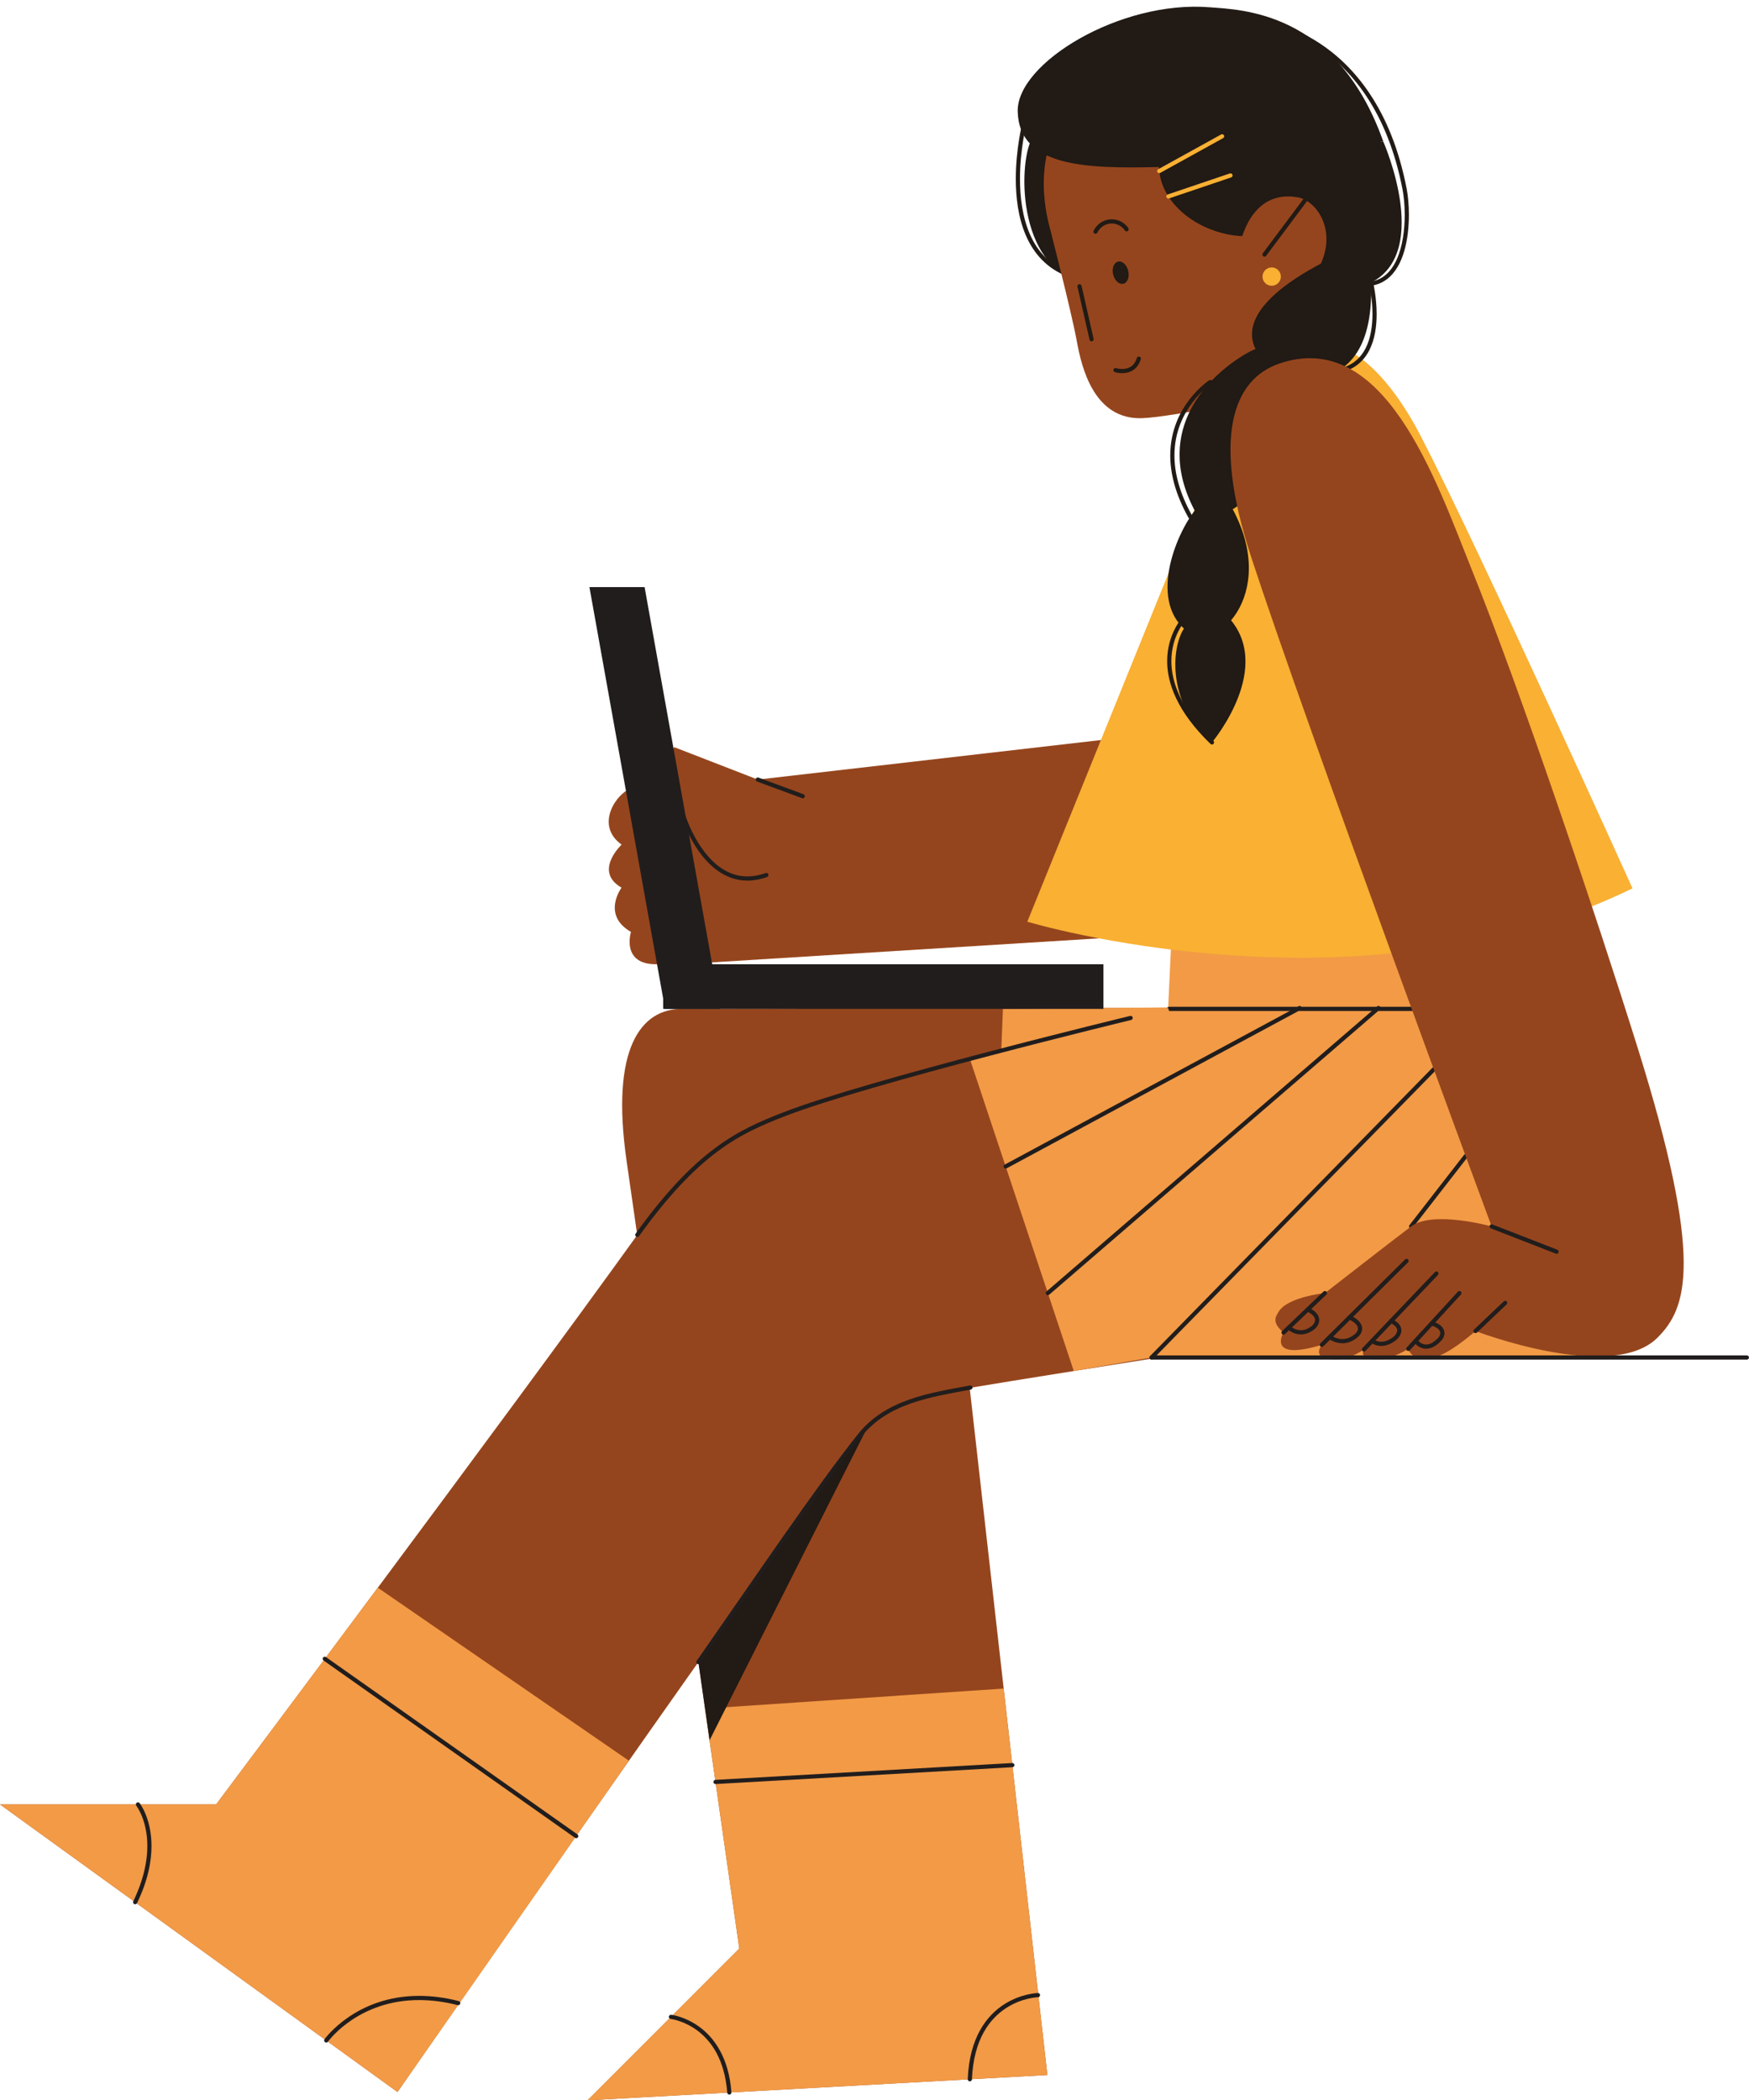 <?xml version="1.0" encoding="UTF-8" standalone="no"?><svg xmlns="http://www.w3.org/2000/svg" xmlns:xlink="http://www.w3.org/1999/xlink" fill="#000000" height="501.6" preserveAspectRatio="xMidYMid meet" version="1" viewBox="0.0 -1.6 417.8 501.6" width="417.8" zoomAndPan="magnify"><defs><clipPath id="a"><path d="M 274 322 L 417.789 322 L 417.789 324 L 274 324 Z M 274 322"/></clipPath></defs><g><g id="change1_1"><path d="M 288.684 239.133 L 190.332 239.133 L 190.316 239.258 C 178.578 239.301 166.969 239.344 162.871 239.344 C 153.195 239.344 145.77 248.559 149.691 275.734 C 157.504 329.898 176.602 463.754 176.602 463.754 L 140.355 500 L 250.195 493.957 L 229.832 313.883 L 288.684 313.883 L 288.684 239.133" fill="#95451d"/></g><g id="change2_1"><path d="M 168.418 406.453 L 239.758 401.664 L 250.195 493.957 L 140.355 500 L 176.602 463.754 L 168.418 406.453" fill="#f29a46"/></g><g id="change3_1"><path d="M 170.949 424.473 L 241.855 420.449 C 242.133 420.438 242.34 420.199 242.324 419.922 C 242.309 419.648 242.074 419.438 241.797 419.453 L 170.895 423.473 C 170.617 423.488 170.406 423.727 170.422 424.004 C 170.438 424.277 170.676 424.488 170.949 424.473" fill="#211d1d"/></g><g id="change3_2"><path d="M 247.941 474.379 C 247.891 474.383 243.941 474.465 239.848 477.094 C 235.754 479.719 231.578 484.941 231.172 494.957 C 231.16 495.234 231.375 495.465 231.648 495.477 C 231.926 495.488 232.16 495.273 232.172 495 C 232.59 485.242 236.551 480.418 240.391 477.934 C 242.312 476.695 244.219 476.055 245.637 475.727 C 246.344 475.562 246.934 475.477 247.34 475.43 C 247.543 475.406 247.703 475.395 247.809 475.387 L 247.926 475.383 L 247.961 475.379 C 248.238 475.375 248.457 475.145 248.449 474.867 C 248.445 474.594 248.215 474.375 247.941 474.379" fill="#211d1d"/></g><g id="change3_3"><path d="M 160.223 480.574 L 160.25 480.574 C 160.57 480.617 163.652 481.082 166.777 483.488 C 169.898 485.902 173.105 490.227 173.723 498.176 C 173.746 498.449 173.984 498.656 174.262 498.637 C 174.535 498.613 174.742 498.375 174.723 498.098 C 174.078 489.645 170.5 484.961 167.066 482.457 C 163.633 479.949 160.387 479.586 160.336 479.578 C 160.059 479.547 159.812 479.746 159.781 480.02 C 159.75 480.297 159.949 480.543 160.223 480.574" fill="#211d1d"/></g><g id="change4_1"><path d="M 169.5 414.012 L 207.605 338.473 L 179.562 329.773 L 166.727 394.605 L 169.5 414.012" fill="#211a15"/></g><g id="change1_2"><path d="M 183.555 185.566 L 161.055 176.836 L 152.395 191.074 Z M 183.555 185.566" fill="#95451d"/></g><g id="change1_3"><path d="M 150.867 186.664 C 147.422 187.617 141.898 195.402 148.488 200.117 C 148.488 200.117 141.676 206.484 148.469 210.395 C 148.469 210.395 143.633 216.895 150.723 220.961 C 150.723 220.961 147.766 230.449 159.77 228.395 C 170.293 226.59 162.871 183.336 150.867 186.664" fill="#95451d"/></g><g id="change1_4"><path d="M 281.602 172.992 L 162.871 186.672 L 162.871 228.684 L 299.074 220.223 L 281.602 172.992" fill="#95451d"/></g><g id="change2_2"><path d="M 239.164 249.719 L 239.578 239.344 L 285.254 238.938 Z M 239.164 249.719" fill="#f29a46"/></g><g id="change2_3"><path d="M 280.402 210.379 L 275.094 322.602 C 275.094 322.602 353.113 322.82 376.742 322.602 C 388.508 322.488 398.758 323.562 386.766 278.738 C 381.402 258.68 364.066 198.844 364.066 198.844 L 280.402 210.379" fill="#f29a46"/></g><g id="change3_4"><path d="M 279.285 239.844 L 374.191 239.844 C 374.465 239.844 374.691 239.617 374.691 239.344 C 374.691 239.066 374.465 238.844 374.191 238.844 L 279.285 238.844 C 279.008 238.844 278.785 239.066 278.785 239.344 C 278.785 239.617 279.008 239.844 279.285 239.844" fill="#211d1d"/></g><g id="change5_1"><path d="M 293.586 99.617 L 245.406 218.523 C 245.406 218.523 324.613 242.414 389.973 210.562 C 389.973 210.562 353.152 129.09 339.445 102.641 C 334.156 92.438 315.004 59.801 293.586 99.617" fill="#f9b033"/></g><g id="change4_2"><path d="M 246.453 31.562 C 243.062 38.023 243.109 64.031 260.359 66.121 L 258.68 31.195 C 258.68 31.195 247.484 29.602 246.453 31.562" fill="#211a15"/></g><g id="change4_3"><path d="M 244.215 27.77 C 244.211 27.797 242.656 33.844 242.656 41.129 C 242.656 45.531 243.219 50.387 245.07 54.652 C 246.914 58.918 250.082 62.594 255.203 64.5 C 255.465 64.598 255.75 64.465 255.848 64.207 C 255.945 63.949 255.812 63.66 255.555 63.562 C 250.707 61.754 247.762 58.336 245.988 54.258 C 244.219 50.18 243.652 45.445 243.652 41.129 C 243.652 37.555 244.039 34.273 244.422 31.887 C 244.613 30.691 244.805 29.723 244.949 29.055 C 245.02 28.719 245.078 28.461 245.121 28.281 C 245.16 28.109 245.184 28.02 245.184 28.02 C 245.254 27.754 245.094 27.48 244.824 27.41 C 244.559 27.344 244.285 27.504 244.219 27.77" fill="#211a15"/></g><g id="change1_5"><path d="M 277.375 9.41 C 265.277 12.355 244.414 24.652 250.387 51.273 C 250.387 51.273 255.918 72.703 257.242 79.957 C 258.324 85.871 261.207 98.695 272.836 98.27 C 280.355 97.992 304.602 92.785 304.602 92.785 L 319.363 54.602 C 319.363 54.602 309.48 1.586 277.375 9.41" fill="#95451d"/></g><g id="change4_4"><path d="M 301.137 54.48 C 287.875 57.078 268.293 44.086 280.867 26.66 C 288.168 16.539 331.039 16.586 329.832 33.164 C 328.777 47.652 309.684 52.809 301.137 54.48" fill="#211a15"/></g><g id="change4_5"><path d="M 257.383 66.879 L 260.266 79.527 C 260.324 79.797 260.594 79.969 260.863 79.906 C 261.133 79.844 261.301 79.574 261.238 79.309 L 258.359 66.656 C 258.297 66.387 258.027 66.219 257.762 66.281 C 257.488 66.34 257.32 66.609 257.383 66.879" fill="#211a15"/></g><g id="change4_6"><path d="M 269.512 63.086 C 269.867 64.551 269.344 65.93 268.348 66.172 C 267.352 66.41 266.258 65.422 265.906 63.957 C 265.555 62.492 266.074 61.113 267.07 60.871 C 268.066 60.633 269.16 61.625 269.512 63.086" fill="#211a15"/></g><g id="change4_7"><path d="M 266.316 87.273 C 266.348 87.281 267.078 87.52 268.07 87.52 C 268.809 87.52 269.699 87.387 270.531 86.891 C 271.367 86.398 272.109 85.531 272.52 84.191 C 272.602 83.93 272.453 83.648 272.188 83.566 C 271.926 83.484 271.645 83.633 271.562 83.898 C 271.207 85.035 270.645 85.656 270.02 86.031 C 269.398 86.402 268.688 86.52 268.07 86.52 C 267.656 86.52 267.285 86.469 267.023 86.418 C 266.895 86.395 266.789 86.367 266.719 86.348 L 266.645 86.328 L 266.625 86.32 C 266.359 86.238 266.078 86.383 265.996 86.645 C 265.91 86.906 266.055 87.188 266.316 87.273" fill="#211a15"/></g><g id="change4_8"><path d="M 330.422 32.172 C 330.422 32.172 342.977 60.523 325.719 66.672 C 320.387 68.57 284.543 41.922 330.422 32.172" fill="#211a15"/></g><g id="change1_6"><path d="M 296.227 56.852 C 296.227 56.852 298.48 43.422 310.082 45.539 C 314.734 46.387 320.328 54.414 314.078 64.031 L 296.227 56.852" fill="#95451d"/></g><g id="change4_9"><path d="M 302.457 59.496 L 312.23 46.418 C 312.395 46.195 312.352 45.883 312.129 45.719 C 311.906 45.555 311.594 45.598 311.43 45.82 L 301.656 58.895 C 301.492 59.117 301.539 59.43 301.758 59.598 C 301.98 59.762 302.293 59.715 302.457 59.496" fill="#211a15"/></g><g id="change4_10"><path d="M 243.113 25.043 C 242.793 13.508 267.578 -1.613 288.996 0.141 C 296.227 0.73 319.363 0.914 330.422 32.172 C 330.422 32.172 301.664 37.727 276.824 38.293 C 259.527 38.691 243.48 38.328 243.113 25.043" fill="#211a15"/></g><g id="change4_11"><path d="M 315.547 61.348 C 309.637 64.477 292.785 74.059 301.555 84.145 C 306.758 90.125 328.625 94.723 327.5 65.895 C 327.375 62.699 324.711 56.492 315.547 61.348" fill="#211a15"/></g><g id="change4_12"><path d="M 327.012 66.016 C 327.012 66.016 327.023 66.062 327.047 66.16 C 327.207 66.852 327.855 69.887 327.855 73.414 C 327.855 76.137 327.465 79.145 326.215 81.578 C 324.957 84.016 322.902 85.898 319.387 86.527 C 319.117 86.574 318.934 86.836 318.984 87.105 C 319.031 87.379 319.289 87.559 319.562 87.512 C 323.367 86.848 325.754 84.695 327.105 82.035 C 328.465 79.379 328.852 76.227 328.852 73.414 C 328.852 69.246 327.988 65.797 327.984 65.773 C 327.914 65.508 327.645 65.344 327.379 65.41 C 327.109 65.477 326.945 65.75 327.016 66.016" fill="#211a15"/></g><g id="change4_13"><path d="M 297.547 82.922 C 289.125 87.879 275.289 100.695 285.219 120.02 C 289.965 129.262 316.109 105.969 307.113 84.695 C 306.168 82.457 304.18 79.012 297.547 82.922" fill="#211a15"/></g><g id="change4_14"><path d="M 285.48 120.254 C 280.871 125.973 273.977 142.629 284.203 149.609 C 290.984 154.242 306.156 139.18 293.352 118.051 C 290.883 113.984 288.93 115.977 285.48 120.254" fill="#211a15"/></g><g id="change4_15"><path d="M 282.824 148.512 C 279.641 153.344 278.98 166.855 289.516 175.703 C 289.516 175.703 305.027 157.312 292.855 145.199 C 290.859 143.211 286.934 142.27 282.824 148.512" fill="#211a15"/></g><g id="change3_5"><path d="M 263.59 239.344 L 158.422 239.344 L 158.422 228.684 L 263.59 228.684 L 263.59 239.344" fill="#211d1d"/></g><g id="change3_6"><path d="M 172.043 239.344 L 158.863 239.344 L 140.801 138.613 L 153.98 138.613 L 172.043 239.344" fill="#211d1d"/></g><g id="change1_7"><path d="M 258.16 245.293 C 258.16 245.293 207.359 256.695 187.156 264.574 C 176.621 268.684 166.734 273.184 152.242 293.324 C 120.48 337.473 51.625 429.336 51.625 429.336 L 0 429.336 L 94.953 498.02 C 94.953 498.02 168.938 391.434 206.215 340.195 C 210.652 334.094 218.234 332.133 229.051 330.289 C 240.98 328.258 276.832 322.602 276.832 322.602 L 258.16 245.293" fill="#95451d"/></g><g id="change2_4"><path d="M 275.094 322.602 L 256.504 325.828 L 231.805 251.672 L 279.043 239.133 L 306.609 322.699 L 275.094 322.602" fill="#f29a46"/></g><g id="change3_7"><path d="M 167.242 395.629 C 182.434 373.848 195.867 353.945 205.691 341.586 C 208.891 337.559 213.016 335.18 217.566 333.578 C 222.113 331.977 227.078 331.16 231.895 330.266 C 232.168 330.215 232.348 329.953 232.297 329.684 C 232.246 329.41 231.984 329.23 231.715 329.281 C 226.91 330.18 221.895 330.992 217.234 332.637 C 212.57 334.273 208.25 336.75 204.906 340.961 C 195.039 353.383 181.609 373.281 166.422 395.055 C 166.266 395.281 166.32 395.594 166.547 395.75 C 166.773 395.91 167.086 395.852 167.242 395.629" fill="#211d1d"/></g><g id="change3_8"><path d="M 269.969 241.023 C 269.969 241.023 254.281 244.82 236.07 249.602 C 217.852 254.387 197.125 260.148 186.973 264.105 C 181.699 266.164 176.535 268.34 170.887 272.535 C 165.234 276.73 159.102 282.934 151.836 293.031 C 151.676 293.258 151.727 293.57 151.949 293.73 C 152.176 293.891 152.488 293.84 152.648 293.617 C 159.875 283.574 165.934 277.457 171.48 273.34 C 177.031 269.219 182.074 267.09 187.336 265.039 C 197.387 261.117 218.125 255.348 236.324 250.57 C 245.426 248.18 253.895 246.035 260.09 244.488 C 263.188 243.715 265.719 243.094 267.473 242.66 C 269.227 242.23 270.199 241.996 270.203 241.996 C 270.473 241.93 270.637 241.66 270.57 241.391 C 270.508 241.121 270.238 240.957 269.969 241.023" fill="#211d1d"/></g><g id="change3_9"><path d="M 162.738 193.34 C 162.746 193.367 163.902 197.156 166.438 200.977 C 167.703 202.887 169.32 204.809 171.324 206.266 C 173.328 207.723 175.738 208.711 178.543 208.707 C 180.008 208.707 181.574 208.438 183.242 207.844 C 183.5 207.75 183.637 207.461 183.543 207.203 C 183.449 206.941 183.164 206.809 182.902 206.898 C 181.336 207.465 179.887 207.707 178.543 207.707 C 175.977 207.707 173.789 206.816 171.91 205.457 C 169.102 203.422 167.027 200.312 165.68 197.715 C 165.004 196.414 164.504 195.242 164.176 194.398 C 164.012 193.977 163.891 193.637 163.812 193.402 C 163.77 193.285 163.742 193.195 163.723 193.137 L 163.695 193.047 C 163.613 192.785 163.336 192.637 163.07 192.715 C 162.805 192.797 162.656 193.078 162.738 193.34" fill="#211d1d"/></g><g id="change3_10"><path d="M 240.473 277.422 L 310.699 239.57 C 310.941 239.441 311.031 239.137 310.902 238.895 C 310.77 238.652 310.469 238.562 310.227 238.691 L 239.996 276.539 C 239.754 276.672 239.664 276.973 239.797 277.219 C 239.926 277.461 240.23 277.551 240.473 277.422" fill="#211d1d"/></g><g id="change3_11"><path d="M 250.637 307.602 L 329.609 239.512 C 329.816 239.328 329.844 239.016 329.66 238.805 C 329.48 238.598 329.164 238.574 328.957 238.754 L 249.98 306.844 C 249.773 307.023 249.75 307.34 249.93 307.547 C 250.109 307.758 250.426 307.781 250.637 307.602" fill="#211d1d"/></g><g id="change3_12"><path d="M 275.449 322.949 L 342.871 254.125 C 343.062 253.93 343.059 253.609 342.863 253.418 C 342.664 253.227 342.348 253.227 342.156 253.426 L 274.738 322.25 C 274.543 322.445 274.547 322.766 274.742 322.957 C 274.941 323.148 275.258 323.148 275.449 322.949" fill="#211d1d"/></g><g id="change3_13"><path d="M 349.734 274.203 L 336.695 290.988 C 336.523 291.207 336.562 291.52 336.781 291.691 C 337 291.859 337.316 291.82 337.484 291.602 L 350.523 274.816 C 350.691 274.598 350.652 274.285 350.434 274.113 C 350.219 273.945 349.902 273.984 349.734 274.203" fill="#211d1d"/></g><g id="change2_5"><path d="M 90.25 377.578 L 150.234 418.898 L 94.953 498.02 L 0 429.336 L 51.625 429.336 L 90.25 377.578" fill="#f29a46"/></g><g id="change3_14"><path d="M 77.293 394.965 L 137.363 437.316 C 137.59 437.473 137.902 437.418 138.062 437.195 C 138.219 436.969 138.168 436.656 137.941 436.496 L 77.867 394.148 C 77.645 393.988 77.332 394.043 77.172 394.266 C 77.012 394.492 77.066 394.805 77.293 394.965" fill="#211d1d"/></g><g id="change3_15"><path d="M 78.34 485.996 L 78.355 485.973 C 78.551 485.711 80.43 483.223 84.043 480.809 C 87.652 478.398 92.984 476.059 100.121 476.059 C 102.91 476.059 105.98 476.414 109.336 477.27 C 109.605 477.34 109.875 477.18 109.945 476.91 C 110.012 476.645 109.852 476.371 109.586 476.305 C 106.152 475.426 102.996 475.059 100.121 475.059 C 92.523 475.055 86.867 477.637 83.129 480.223 C 79.387 482.805 77.547 485.383 77.523 485.418 C 77.363 485.641 77.414 485.953 77.641 486.113 C 77.867 486.273 78.18 486.223 78.34 485.996" fill="#211d1d"/></g><g id="change3_16"><path d="M 32.562 429.645 L 32.562 429.648 C 32.68 429.801 35.195 433.133 35.195 439.277 C 35.191 442.773 34.383 447.188 31.836 452.473 C 31.715 452.719 31.82 453.02 32.066 453.141 C 32.316 453.258 32.613 453.152 32.734 452.906 C 35.344 447.504 36.195 442.93 36.191 439.277 C 36.191 432.645 33.391 429.078 33.344 429.023 C 33.172 428.809 32.859 428.77 32.641 428.941 C 32.426 429.113 32.391 429.43 32.562 429.645" fill="#211d1d"/></g><g id="change3_17"><path d="M 180.848 185.051 L 191.59 189.016 C 191.848 189.113 192.137 188.98 192.23 188.723 C 192.328 188.461 192.195 188.176 191.934 188.078 L 181.191 184.113 C 180.934 184.016 180.645 184.148 180.551 184.406 C 180.453 184.668 180.59 184.953 180.848 185.051" fill="#211d1d"/></g><g id="change1_8"><path d="M 305.594 85.23 C 294.602 88.992 289.457 102.625 298.801 131.199 C 312.363 172.664 356.32 291.297 356.32 291.297 C 356.32 291.297 342.262 287.391 337.09 291.297 C 331.895 295.219 316.492 307.223 316.492 307.223 C 316.492 307.223 307.543 308.109 305.418 311.707 C 304.773 312.801 303.68 314.18 306.609 316.648 C 306.609 316.648 302.398 323.605 315.762 319.578 C 315.762 319.578 313.062 322.875 318.418 323.012 C 318.418 323.012 321.574 323.562 325.832 320.68 C 325.832 320.68 323.91 323.371 330.5 323.055 C 330.5 323.055 333.52 322.324 336.402 320.539 C 336.402 320.539 337.449 324.641 344.07 322.047 C 347.379 320.75 352.469 316.285 352.469 316.285 C 352.469 316.285 384.93 328.75 395.887 317.918 C 403.023 310.863 407.145 299.531 391.176 248.547 C 381.465 217.535 363.484 163.984 351.34 133.844 C 343.078 113.328 330.715 76.625 305.594 85.23" fill="#95451d"/></g><g id="change3_18"><path d="M 306.953 317.012 L 316.84 307.582 C 317.039 307.395 317.047 307.074 316.855 306.879 C 316.664 306.676 316.348 306.668 316.148 306.859 L 306.262 316.289 C 306.062 316.48 306.055 316.797 306.246 316.996 C 306.438 317.195 306.754 317.203 306.953 317.012" fill="#211d1d"/></g><g id="change3_19"><path d="M 316.113 319.934 L 336.344 299.887 C 336.539 299.695 336.539 299.379 336.348 299.18 C 336.152 298.984 335.836 298.984 335.641 299.18 L 315.41 319.223 C 315.215 319.418 315.215 319.734 315.406 319.93 C 315.602 320.129 315.918 320.129 316.113 319.934" fill="#211d1d"/></g><g id="change3_20"><path d="M 326.191 321.023 L 343.492 302.898 C 343.684 302.699 343.676 302.383 343.477 302.191 C 343.277 302 342.961 302.008 342.77 302.207 L 325.469 320.332 C 325.277 320.531 325.285 320.848 325.484 321.039 C 325.684 321.23 326 321.223 326.191 321.023" fill="#211d1d"/></g><g id="change3_21"><path d="M 336.77 320.879 L 348.992 307.559 C 349.176 307.355 349.164 307.039 348.961 306.852 C 348.758 306.668 348.441 306.68 348.254 306.883 L 336.035 320.203 C 335.848 320.406 335.859 320.723 336.066 320.906 C 336.27 321.094 336.586 321.082 336.77 320.879" fill="#211d1d"/></g><g id="change3_22"><path d="M 356.137 291.762 L 371.648 297.797 C 371.906 297.895 372.195 297.77 372.297 297.512 C 372.395 297.254 372.27 296.965 372.012 296.863 L 356.5 290.828 C 356.242 290.73 355.953 290.855 355.852 291.113 C 355.754 291.371 355.879 291.66 356.137 291.762" fill="#211d1d"/></g><g id="change3_23"><path d="M 307.523 315.793 C 307.547 315.816 307.863 316.133 308.418 316.449 C 308.973 316.766 309.773 317.09 310.75 317.09 C 311.723 317.09 312.855 316.754 314.012 315.832 C 314.273 315.621 314.543 315.328 314.762 314.961 C 314.977 314.598 315.137 314.148 315.137 313.652 C 315.141 313.137 314.953 312.582 314.539 312.078 C 314.125 311.574 313.496 311.109 312.594 310.691 C 312.34 310.574 312.043 310.684 311.93 310.934 C 311.812 311.184 311.922 311.48 312.172 311.598 C 312.984 311.973 313.48 312.363 313.766 312.711 C 314.051 313.062 314.137 313.363 314.137 313.652 C 314.137 313.93 314.047 314.207 313.898 314.453 C 313.754 314.703 313.555 314.914 313.387 315.051 C 312.379 315.848 311.5 316.086 310.75 316.09 C 310 316.09 309.363 315.84 308.914 315.578 C 308.688 315.453 308.512 315.324 308.395 315.23 L 308.266 315.117 L 308.234 315.09 L 308.23 315.086 L 308.156 315.16 L 308.23 315.086 L 308.156 315.16 L 308.23 315.086 C 308.035 314.891 307.719 314.891 307.523 315.086 C 307.328 315.281 307.328 315.598 307.523 315.793" fill="#211d1d"/></g><g id="change3_24"><path d="M 317.344 318.094 C 317.391 318.121 318.719 319.191 320.668 319.199 C 321.801 319.203 323.129 318.812 324.422 317.664 C 324.883 317.258 325.379 316.582 325.383 315.699 C 325.387 315.168 325.184 314.594 324.73 314.066 C 324.281 313.535 323.598 313.035 322.598 312.562 C 322.348 312.445 322.051 312.555 321.934 312.801 C 321.816 313.051 321.922 313.352 322.172 313.469 C 323.082 313.898 323.648 314.332 323.969 314.711 C 324.289 315.098 324.383 315.414 324.383 315.699 C 324.391 316.164 324.082 316.637 323.758 316.914 C 322.629 317.91 321.578 318.195 320.668 318.199 C 319.887 318.199 319.203 317.977 318.715 317.746 C 318.473 317.633 318.281 317.52 318.152 317.438 L 318.008 317.34 L 317.973 317.312 L 317.969 317.309 C 317.75 317.137 317.438 317.176 317.266 317.391 C 317.094 317.605 317.129 317.922 317.348 318.094" fill="#211d1d"/></g><g id="change3_25"><path d="M 327.457 319.008 C 327.508 319.047 328.418 319.836 329.953 319.84 C 330.914 319.84 332.098 319.516 333.379 318.547 C 333.656 318.336 333.984 318.02 334.262 317.613 C 334.535 317.207 334.762 316.699 334.762 316.121 C 334.766 315.648 334.598 315.141 334.23 314.684 C 333.867 314.223 333.316 313.809 332.535 313.43 C 332.285 313.309 331.988 313.414 331.867 313.664 C 331.746 313.91 331.852 314.211 332.102 314.332 C 332.789 314.664 333.211 315.004 333.449 315.305 C 333.688 315.609 333.762 315.867 333.762 316.121 C 333.766 316.43 333.637 316.758 333.434 317.051 C 333.234 317.348 332.973 317.602 332.773 317.746 C 331.637 318.602 330.691 318.836 329.953 318.84 C 329.363 318.84 328.895 318.684 328.574 318.531 C 328.418 318.457 328.293 318.383 328.215 318.328 L 328.129 318.266 L 328.113 318.254 L 328.09 318.281 L 328.113 318.254 L 328.09 318.281 L 328.113 318.254 C 327.906 318.07 327.59 318.094 327.406 318.301 C 327.227 318.512 327.25 318.824 327.457 319.008" fill="#211d1d"/></g><g id="change3_26"><path d="M 337.738 318.91 C 337.762 318.938 338.016 319.316 338.504 319.711 C 338.992 320.098 339.73 320.508 340.676 320.508 C 341.742 320.512 342.992 319.977 344.324 318.547 C 344.691 318.148 345.043 317.531 345.051 316.781 C 345.055 316.254 344.848 315.672 344.367 315.184 C 343.895 314.691 343.172 314.285 342.129 313.977 C 341.863 313.895 341.586 314.047 341.508 314.312 C 341.43 314.578 341.578 314.855 341.844 314.934 C 342.781 315.211 343.34 315.559 343.652 315.879 C 343.961 316.203 344.047 316.492 344.051 316.781 C 344.055 317.188 343.824 317.625 343.594 317.867 C 342.371 319.164 341.402 319.508 340.676 319.508 C 340.027 319.508 339.504 319.227 339.129 318.93 C 338.945 318.781 338.801 318.629 338.703 318.52 L 338.598 318.387 L 338.574 318.355 L 338.57 318.352 L 338.473 318.418 L 338.57 318.352 L 338.473 318.418 L 338.57 318.352 C 338.418 318.121 338.105 318.062 337.879 318.215 C 337.648 318.367 337.586 318.68 337.742 318.91" fill="#211d1d"/></g><g id="change4_16"><path d="M 299.852 3.941 L 299.922 3.945 C 300.699 4.012 307.723 4.754 315.414 10.066 C 323.105 15.383 331.496 25.254 335.051 43.719 C 335.344 45.246 335.559 47.371 335.559 49.695 C 335.559 53.293 335.043 57.379 333.59 60.496 C 332.867 62.055 331.914 63.371 330.699 64.289 C 329.477 65.207 327.992 65.746 326.121 65.75 C 325.617 65.75 325.09 65.711 324.531 65.629 C 324.258 65.586 324.004 65.773 323.965 66.047 C 323.922 66.32 324.109 66.574 324.383 66.617 C 324.988 66.703 325.566 66.75 326.121 66.75 C 328.188 66.75 329.918 66.133 331.301 65.086 C 333.379 63.516 334.676 61.031 335.473 58.273 C 336.266 55.516 336.555 52.465 336.559 49.695 C 336.559 47.309 336.34 45.137 336.031 43.531 C 332.328 24.234 323.32 14.047 315.223 8.73 C 307.125 3.414 299.969 2.949 299.914 2.941 C 299.641 2.926 299.402 3.137 299.383 3.41 C 299.363 3.688 299.574 3.926 299.852 3.941" fill="#211a15"/></g><g id="change4_17"><path d="M 288.867 89.215 C 288.836 89.234 286.523 90.734 284.199 93.727 C 281.879 96.715 279.551 101.211 279.551 107.164 C 279.551 111.414 280.738 116.391 283.91 122.062 C 284.047 122.305 284.352 122.391 284.594 122.258 C 284.832 122.121 284.918 121.816 284.785 121.574 C 281.68 116.023 280.551 111.227 280.551 107.164 C 280.551 101.477 282.766 97.207 284.992 94.34 C 286.102 92.906 287.215 91.828 288.047 91.113 C 288.461 90.754 288.809 90.488 289.047 90.312 C 289.168 90.223 289.262 90.156 289.32 90.113 L 289.391 90.066 L 289.41 90.051 C 289.645 89.902 289.711 89.594 289.559 89.359 C 289.41 89.129 289.102 89.062 288.867 89.215" fill="#211a15"/></g><g id="change4_18"><path d="M 282.523 145.777 C 282.48 145.828 278.816 149.703 278.812 156.281 C 278.809 161.477 281.121 168.285 289.164 176.062 C 289.363 176.258 289.68 176.25 289.871 176.051 C 290.066 175.855 290.059 175.535 289.863 175.344 C 281.957 167.691 279.816 161.172 279.812 156.281 C 279.812 153.188 280.68 150.727 281.547 149.035 C 281.977 148.195 282.41 147.547 282.73 147.109 C 282.891 146.891 283.023 146.727 283.117 146.621 L 283.219 146.5 L 283.25 146.469 C 283.441 146.266 283.434 145.949 283.23 145.762 C 283.031 145.57 282.715 145.578 282.523 145.777" fill="#211a15"/></g><g id="change5_2"><path d="M 277.156 39.691 L 292.18 31.391 C 292.418 31.258 292.508 30.953 292.375 30.711 C 292.238 30.469 291.938 30.383 291.695 30.516 L 276.676 38.816 C 276.434 38.949 276.344 39.254 276.48 39.496 C 276.613 39.738 276.918 39.824 277.156 39.691" fill="#f9b033"/></g><g id="change5_3"><path d="M 279.266 45.785 L 294.102 40.77 C 294.363 40.684 294.504 40.398 294.414 40.137 C 294.324 39.875 294.039 39.734 293.781 39.824 L 278.945 44.84 C 278.684 44.926 278.547 45.211 278.633 45.473 C 278.723 45.734 279.004 45.871 279.266 45.785" fill="#f9b033"/></g><g clip-path="url(#a)" id="change3_28"><path d="M 275.094 323.102 L 417.293 323.102 C 417.57 323.102 417.793 322.875 417.793 322.602 C 417.793 322.324 417.57 322.102 417.293 322.102 L 275.094 322.102 C 274.816 322.102 274.594 322.324 274.594 322.602 C 274.594 322.875 274.816 323.102 275.094 323.102" fill="#211d1d"/></g><g id="change3_27"><path d="M 352.812 316.648 L 359.906 309.918 C 360.105 309.727 360.113 309.41 359.926 309.211 C 359.734 309.012 359.418 309.004 359.219 309.191 L 352.121 315.922 C 351.922 316.109 351.914 316.43 352.105 316.629 C 352.293 316.828 352.609 316.836 352.812 316.648" fill="#211d1d"/></g><g id="change4_19"><path d="M 269.539 52.879 C 268.664 51.609 267.211 50.773 265.574 50.773 C 265.453 50.773 265.328 50.777 265.207 50.789 C 263.426 50.926 261.961 52.02 261.242 53.512 C 261.121 53.762 261.223 54.062 261.473 54.18 C 261.723 54.301 262.02 54.195 262.141 53.949 C 262.719 52.754 263.875 51.895 265.285 51.785 C 265.383 51.777 265.477 51.773 265.574 51.773 C 266.863 51.773 268.016 52.43 268.719 53.445 C 268.875 53.676 269.188 53.73 269.414 53.574 C 269.641 53.418 269.699 53.105 269.539 52.879" fill="#211a15"/></g><g id="change5_4"><path d="M 305.969 64.461 C 305.969 65.668 304.988 66.648 303.777 66.648 C 302.57 66.648 301.59 65.668 301.59 64.461 C 301.59 63.25 302.57 62.27 303.777 62.27 C 304.988 62.27 305.969 63.25 305.969 64.461" fill="#f9b033"/></g></g></svg>